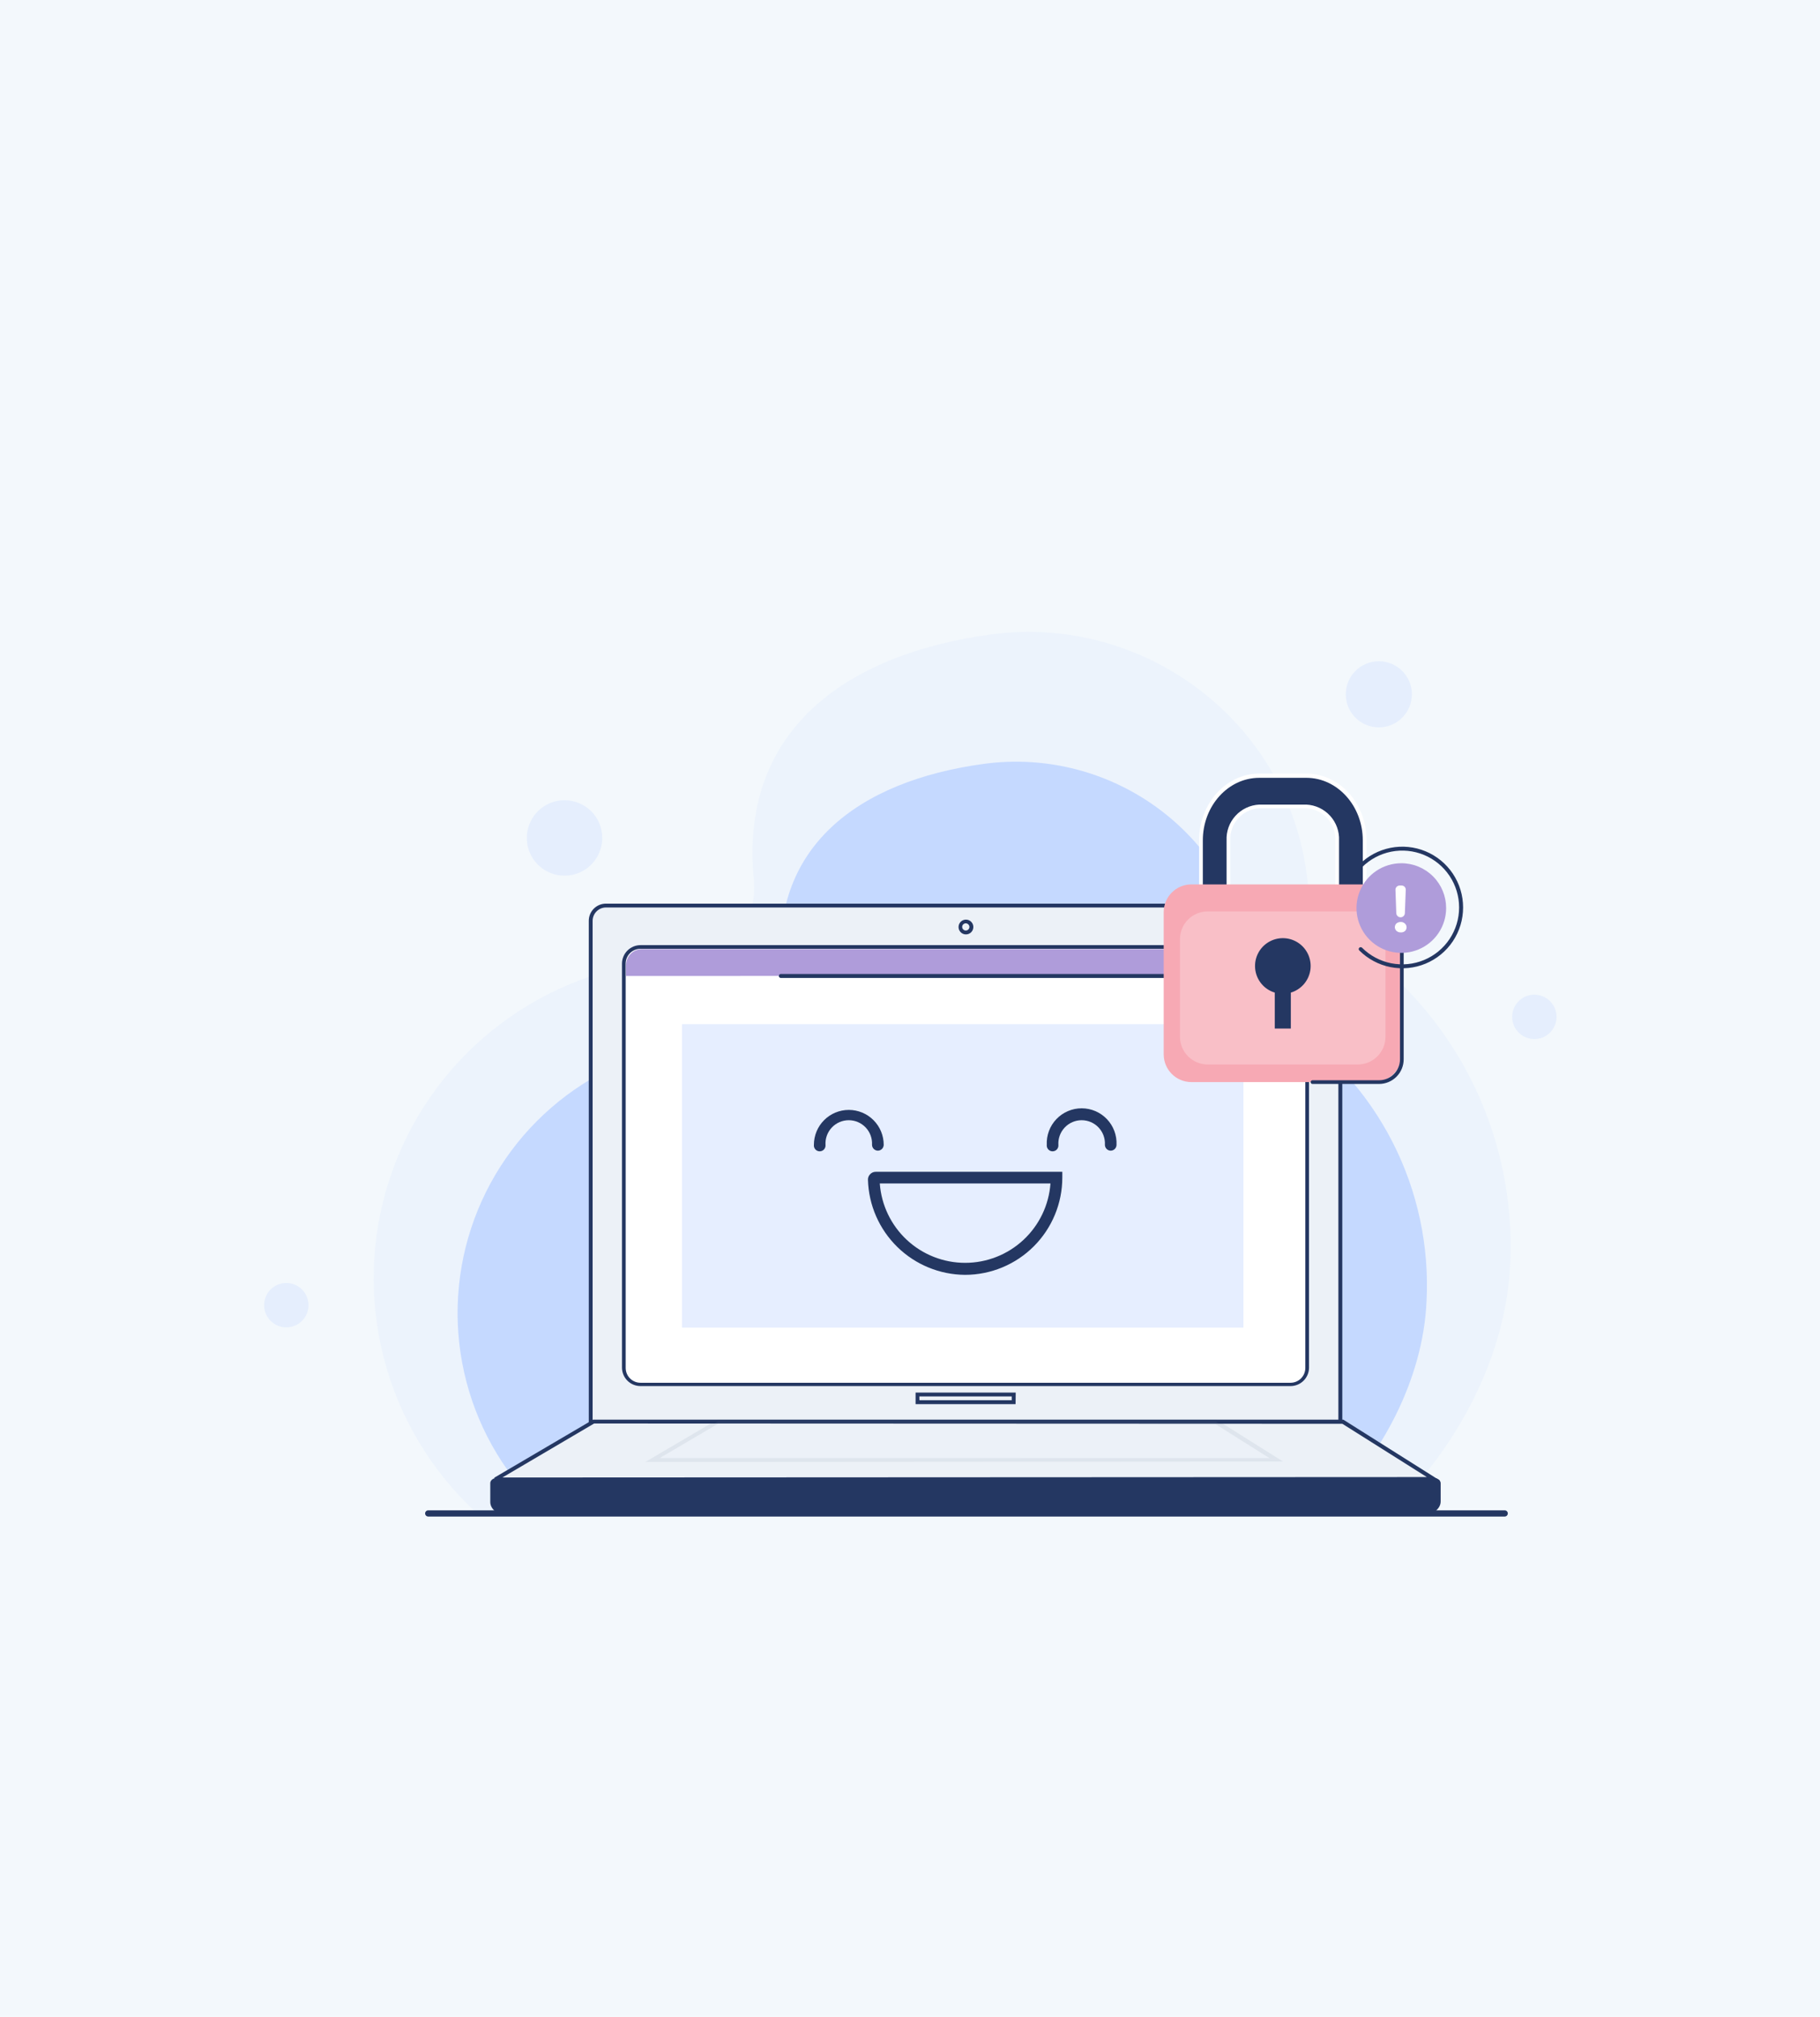 <svg width="677" height="750" viewBox="0 0 677 750" fill="none" xmlns="http://www.w3.org/2000/svg">
<rect width="677" height="750" fill="#F3F8FC"/>
<g opacity="0.41">
<path opacity="0.41" d="M561.724 470.342C562.967 446.297 557.852 422.348 546.894 400.909C535.936 379.469 519.523 361.294 499.305 348.215C495.705 345.873 492.67 342.76 490.42 339.102C488.169 335.444 486.76 331.332 486.293 327.063L486.128 325.66C478.976 268.42 425.608 228.206 368.499 235.963C314.003 243.389 274.747 272.188 280.469 327.64C280.469 327.915 280.469 328.273 280.469 328.768C280.7 332.34 280.204 335.922 279.011 339.297C277.818 342.672 275.952 345.769 273.527 348.402C271.102 351.036 268.168 353.149 264.902 354.616C261.636 356.082 258.107 356.871 254.528 356.934C251.364 356.934 248.173 357.209 244.954 357.567C222.267 359.989 200.761 368.907 183.018 383.25C165.275 397.593 152.048 416.751 144.926 438.425C137.805 460.098 137.09 483.367 142.868 505.437C148.646 527.507 160.672 547.44 177.502 562.845H516.636C542.412 538.199 560.211 503.982 561.724 470.342Z" fill="#C5D9FF"/>
</g>
<path opacity="0.31" d="M224.02 311.604C224.025 314.381 223.206 317.097 221.667 319.408C220.127 321.719 217.937 323.522 215.372 324.587C212.807 325.652 209.984 325.932 207.26 325.392C204.536 324.851 202.033 323.515 200.07 321.551C198.106 319.588 196.769 317.086 196.229 314.362C195.688 311.638 195.968 308.815 197.034 306.251C198.099 303.686 199.901 301.496 202.213 299.956C204.524 298.417 207.24 297.598 210.018 297.604C213.731 297.604 217.293 299.079 219.919 301.704C222.545 304.33 224.02 307.891 224.02 311.604V311.604Z" fill="#C5D9FF"/>
<path opacity="0.31" d="M512.895 270.51C519.687 270.51 525.192 265.006 525.192 258.215C525.192 251.425 519.687 245.92 512.895 245.92C506.104 245.92 500.599 251.425 500.599 258.215C500.599 265.006 506.104 270.51 512.895 270.51Z" fill="#C5D9FF"/>
<path opacity="0.31" d="M579 378.169C579 379.801 578.516 381.397 577.609 382.754C576.703 384.111 575.414 385.168 573.906 385.793C572.398 386.417 570.738 386.581 569.137 386.262C567.536 385.944 566.066 385.158 564.912 384.004C563.758 382.85 562.972 381.38 562.653 379.779C562.335 378.178 562.498 376.519 563.123 375.011C563.747 373.503 564.805 372.215 566.162 371.308C567.52 370.401 569.115 369.917 570.747 369.917C572.936 369.917 575.035 370.787 576.583 372.334C578.131 373.882 579 375.981 579 378.169Z" fill="#C5D9FF"/>
<path opacity="0.31" d="M114.753 485.388C114.753 487.02 114.269 488.615 113.362 489.972C112.455 491.329 111.167 492.387 109.659 493.011C108.151 493.636 106.491 493.799 104.89 493.481C103.289 493.163 101.819 492.377 100.665 491.223C99.51 490.069 98.725 488.598 98.406 486.998C98.088 485.397 98.251 483.738 98.876 482.23C99.5 480.722 100.558 479.433 101.915 478.527C103.272 477.62 104.868 477.136 106.5 477.136C108.689 477.136 110.788 478.005 112.336 479.553C113.884 481.1 114.753 483.199 114.753 485.388V485.388Z" fill="#C5D9FF"/>
<path d="M530.639 483.957C531.701 463.449 527.339 443.024 517.994 424.737C508.65 406.45 494.651 390.948 477.408 379.792C474.356 377.783 471.786 375.123 469.884 372.003C467.981 368.883 466.793 365.381 466.404 361.748L466.239 360.565C464.693 348.944 460.866 337.742 454.979 327.604C449.092 317.465 441.261 308.588 431.934 301.483C422.607 294.379 411.969 289.186 400.63 286.202C389.291 283.219 377.474 282.504 365.858 284.098C319.367 290.425 285.916 314.988 290.84 362.271C290.84 362.491 290.84 362.821 290.84 363.233C291.038 366.283 290.615 369.34 289.596 372.221C288.578 375.102 286.985 377.746 284.915 379.994C282.844 382.241 280.339 384.045 277.551 385.297C274.763 386.548 271.751 387.22 268.695 387.274C265.944 387.274 263.193 387.494 260.442 387.796C241.108 389.886 222.787 397.507 207.676 409.745C192.564 421.984 181.303 438.32 175.244 456.797C169.184 475.273 168.582 495.105 173.511 513.914C178.439 532.724 188.689 549.713 203.03 562.845H492.208C514.16 541.83 529.373 512.646 530.639 483.957Z" fill="#C5D9FF"/>
<path d="M498.563 529.232H219.729V342.439C219.729 340.936 220.325 339.495 221.388 338.432C222.451 337.369 223.892 336.772 225.395 336.772H492.923C494.4 336.808 495.803 337.422 496.832 338.482C497.861 339.541 498.433 340.962 498.425 342.439L498.563 529.232Z" fill="#ECF1F7"/>
<path d="M499.305 529.948H219.013V342.439C219.013 340.746 219.686 339.123 220.882 337.926C222.079 336.73 223.703 336.057 225.395 336.057H492.923C494.616 336.057 496.239 336.73 497.436 337.926C498.633 339.123 499.305 340.746 499.305 342.439V529.948ZM220.444 528.517H497.847V342.439C497.847 341.13 497.33 339.875 496.407 338.948C495.484 338.02 494.232 337.495 492.923 337.488H225.395C224.084 337.495 222.829 338.019 221.902 338.946C220.975 339.873 220.451 341.128 220.444 342.439V528.517Z" fill="#243762"/>
<path d="M377.027 518.588H341.237V521.448H377.027V518.588Z" fill="#ECF1F7"/>
<path d="M377.77 522.191H340.577V517.9H377.825L377.77 522.191ZM342.008 520.733H376.339V519.33H341.98L342.008 520.733Z" fill="#243762"/>
<path d="M361.319 344.612C361.319 345.188 361.09 345.741 360.683 346.148C360.275 346.556 359.722 346.785 359.146 346.785C358.569 346.785 358.017 346.556 357.609 346.148C357.202 345.741 356.973 345.188 356.973 344.612C356.973 344.035 357.202 343.483 357.609 343.075C358.017 342.668 358.569 342.439 359.146 342.439C359.722 342.439 360.275 342.668 360.683 343.075C361.09 343.483 361.319 344.035 361.319 344.612Z" fill="#ECF1F7"/>
<path d="M359.146 347.5C358.61 347.467 358.095 347.279 357.665 346.958C357.235 346.637 356.908 346.197 356.725 345.692C356.542 345.188 356.51 344.641 356.635 344.118C356.759 343.596 357.033 343.122 357.423 342.753C357.814 342.385 358.303 342.139 358.832 342.045C359.361 341.952 359.905 342.015 360.398 342.227C360.891 342.44 361.312 342.791 361.607 343.239C361.903 343.688 362.061 344.212 362.062 344.749C362.063 345.125 361.986 345.496 361.838 345.841C361.689 346.186 361.472 346.497 361.199 346.755C360.925 347.012 360.602 347.212 360.249 347.34C359.896 347.468 359.521 347.522 359.146 347.5ZM359.146 343.374C358.885 343.395 358.636 343.492 358.429 343.652C358.223 343.813 358.067 344.03 357.982 344.277C357.896 344.525 357.885 344.792 357.949 345.046C358.012 345.299 358.149 345.529 358.341 345.707C358.533 345.884 358.773 346.002 359.031 346.046C359.289 346.09 359.554 346.057 359.794 345.953C360.034 345.848 360.238 345.676 360.382 345.458C360.526 345.239 360.603 344.983 360.604 344.722C360.597 344.537 360.553 344.356 360.476 344.189C360.399 344.021 360.29 343.871 360.154 343.745C360.019 343.62 359.86 343.523 359.687 343.459C359.514 343.395 359.33 343.366 359.146 343.374V343.374Z" fill="#243762"/>
<path d="M528.108 563.037H189.744C186.057 563.037 183.086 561.057 183.086 558.581V551.595C183.086 550.907 183.912 550.357 184.957 550.357H533.142C534.188 550.357 535.013 550.907 535.013 551.595V558.389C535.04 560.947 531.932 563.037 528.108 563.037Z" fill="#243762"/>
<path d="M528.108 563.752H189.744C185.59 563.752 182.371 561.497 182.371 558.581V551.595C182.371 550.494 183.499 549.614 184.957 549.614H533.142C534.6 549.614 535.893 550.494 535.893 551.595V558.389C535.893 561.414 532.399 563.752 528.108 563.752ZM185.012 551.072C184.297 551.072 183.857 551.402 183.857 551.595V558.581C183.857 560.617 186.608 562.322 189.799 562.322H528.163C531.547 562.322 534.38 560.534 534.38 558.389V551.595C534.38 551.402 533.94 551.072 533.225 551.072H185.012Z" fill="#243762"/>
<path d="M480.049 352.038H238.242C234.824 352.038 232.053 354.809 232.053 358.227V508.603C232.053 512.021 234.824 514.792 238.242 514.792H480.049C483.467 514.792 486.239 512.021 486.239 508.603V358.227C486.239 354.809 483.467 352.038 480.049 352.038Z" fill="white"/>
<path d="M480.049 515.479H238.243C236.419 515.479 234.669 514.755 233.38 513.465C232.09 512.176 231.365 510.427 231.365 508.603V358.365C231.372 356.543 232.099 354.798 233.388 353.51C234.676 352.222 236.421 351.496 238.243 351.488H480.049C481.871 351.496 483.616 352.222 484.904 353.51C486.192 354.798 486.919 356.543 486.927 358.365V508.74C486.891 510.54 486.15 512.254 484.864 513.514C483.578 514.774 481.85 515.48 480.049 515.479V515.479ZM238.243 352.864C236.783 352.864 235.384 353.443 234.352 354.475C233.32 355.507 232.741 356.906 232.741 358.365V508.74C232.741 510.199 233.32 511.599 234.352 512.63C235.384 513.662 236.783 514.242 238.243 514.242H480.049C481.508 514.242 482.908 513.662 483.94 512.63C484.971 511.599 485.551 510.199 485.551 508.74V358.365C485.551 356.906 484.971 355.507 483.94 354.475C482.908 353.443 481.508 352.864 480.049 352.864H238.243Z" fill="#243762"/>
<path d="M485.138 362.931V358.64C485.106 357.863 484.922 357.1 484.595 356.395C484.268 355.689 483.805 355.055 483.232 354.529C482.66 354.003 481.989 353.594 481.259 353.327C480.529 353.061 479.753 352.94 478.976 352.973H239.04C238.263 352.94 237.487 353.061 236.757 353.327C236.027 353.594 235.356 354.003 234.784 354.529C234.212 355.055 233.749 355.689 233.422 356.395C233.095 357.1 232.91 357.863 232.878 358.64V362.958L485.138 362.931Z" fill="#AF9CDA"/>
<path d="M463.819 358.365C463.813 358.646 463.725 358.92 463.564 359.152C463.404 359.383 463.179 359.562 462.917 359.666C462.655 359.77 462.368 359.795 462.093 359.736C461.817 359.678 461.565 359.54 461.367 359.339C461.17 359.138 461.037 358.883 460.984 358.606C460.931 358.329 460.96 358.043 461.069 357.784C461.178 357.524 461.362 357.302 461.596 357.146C461.831 356.99 462.107 356.907 462.388 356.907C462.578 356.907 462.767 356.945 462.942 357.018C463.117 357.092 463.276 357.2 463.41 357.335C463.543 357.471 463.647 357.632 463.718 357.809C463.788 357.985 463.822 358.174 463.819 358.365V358.365Z" fill="white"/>
<path d="M468.11 359.658C468.9 359.658 469.541 359.017 469.541 358.227C469.541 357.437 468.9 356.797 468.11 356.797C467.32 356.797 466.68 357.437 466.68 358.227C466.68 359.017 467.32 359.658 468.11 359.658Z" fill="white"/>
<path d="M473.832 359.658C474.622 359.658 475.262 359.017 475.262 358.227C475.262 357.437 474.622 356.797 473.832 356.797C473.042 356.797 472.401 357.437 472.401 358.227C472.401 359.017 473.042 359.658 473.832 359.658Z" fill="white"/>
<path opacity="0.43" d="M462.526 380.865H253.675V493.75H462.526V380.865Z" fill="#C5D9FF"/>
<path d="M220.802 528.682L184.214 550.164L533.17 550.027L499.471 528.765L220.802 528.682Z" fill="#ECF1F7"/>
<path d="M184.406 550.907H184.214V550.192L183.856 549.559L220.609 527.967H220.801H499.691L535.673 550.66L184.406 550.907ZM220.994 529.397L186.882 549.477L530.749 549.312L499.333 529.507L220.994 529.397Z" fill="#243762"/>
<g opacity="0.26">
<path opacity="0.26" d="M267.017 528.682L242.699 542.958L474.685 542.875L452.265 528.737L267.017 528.682Z" fill="#ECF1F7"/>
<path opacity="0.26" d="M240.058 543.701L266.825 527.967H452.485L477.243 543.535L240.058 543.701ZM267.21 529.397L245.367 542.27H472.209L452.072 529.59L267.21 529.397Z" fill="#243762"/>
</g>
<path d="M326.547 427.928C325.973 427.92 325.424 427.689 325.018 427.283C324.612 426.877 324.381 426.329 324.374 425.755C324.44 424.578 324.266 423.399 323.861 422.292C323.456 421.185 322.83 420.172 322.02 419.315C321.21 418.458 320.234 417.776 319.151 417.309C318.068 416.843 316.901 416.602 315.722 416.602C314.543 416.602 313.377 416.843 312.294 417.309C311.211 417.776 310.234 418.458 309.425 419.315C308.615 420.172 307.988 421.185 307.583 422.292C307.179 423.399 307.004 424.578 307.071 425.755C307.105 426.059 307.075 426.366 306.982 426.658C306.889 426.95 306.736 427.218 306.532 427.446C306.328 427.675 306.078 427.857 305.799 427.982C305.52 428.107 305.217 428.172 304.911 428.172C304.605 428.172 304.303 428.107 304.023 427.982C303.744 427.857 303.494 427.675 303.29 427.446C303.087 427.218 302.933 426.95 302.84 426.658C302.747 426.366 302.717 426.059 302.752 425.755C302.752 422.311 304.12 419.009 306.555 416.574C308.99 414.14 312.292 412.772 315.736 412.772C319.18 412.772 322.482 414.14 324.917 416.574C327.352 419.009 328.72 422.311 328.72 425.755C328.713 426.329 328.482 426.877 328.076 427.283C327.67 427.689 327.121 427.92 326.547 427.928Z" fill="#243762"/>
<path d="M413.174 427.928C412.598 427.928 412.045 427.699 411.637 427.291C411.23 426.884 411.001 426.331 411.001 425.755C411.067 424.578 410.893 423.399 410.488 422.292C410.083 421.185 409.457 420.172 408.647 419.315C407.837 418.458 406.861 417.776 405.778 417.309C404.695 416.843 403.528 416.602 402.349 416.602C401.17 416.602 400.003 416.843 398.921 417.309C397.838 417.776 396.862 418.458 396.052 419.315C395.242 420.172 394.615 421.185 394.21 422.292C393.806 423.399 393.631 424.578 393.697 425.755C393.732 426.059 393.702 426.366 393.609 426.658C393.516 426.95 393.363 427.218 393.159 427.446C392.955 427.675 392.705 427.857 392.426 427.982C392.146 428.107 391.844 428.172 391.538 428.172C391.232 428.172 390.93 428.107 390.65 427.982C390.371 427.857 390.121 427.675 389.917 427.446C389.713 427.218 389.56 426.95 389.467 426.658C389.374 426.366 389.344 426.059 389.379 425.755C389.298 424.001 389.573 422.25 390.189 420.606C390.804 418.962 391.746 417.46 392.959 416.191C394.171 414.921 395.629 413.911 397.243 413.221C398.857 412.53 400.594 412.174 402.349 412.174C404.105 412.174 405.842 412.53 407.456 413.221C409.07 413.911 410.527 414.921 411.739 416.191C412.952 417.46 413.894 418.962 414.51 420.606C415.125 422.25 415.401 424.001 415.32 425.755C415.32 426.326 415.095 426.875 414.693 427.282C414.291 427.688 413.746 427.92 413.174 427.928V427.928Z" fill="#243762"/>
<path d="M359.008 474.11C349.575 474.057 340.532 470.34 333.787 463.746C327.043 457.151 323.125 448.193 322.861 438.765C322.844 438.378 322.908 437.992 323.051 437.631C323.193 437.271 323.409 436.945 323.686 436.674C323.952 436.387 324.276 436.161 324.637 436.009C324.997 435.857 325.386 435.784 325.777 435.794H395.156V437.94C395.148 447.526 391.339 456.717 384.562 463.498C377.785 470.279 368.596 474.096 359.008 474.11V474.11ZM327.263 440.113C327.842 448.136 331.438 455.642 337.327 461.121C343.217 466.601 350.964 469.647 359.008 469.647C367.053 469.647 374.8 466.601 380.689 461.121C386.579 455.642 390.175 448.136 390.754 440.113H327.263Z" fill="#243762"/>
<path d="M485.193 363.701H290.455C290.258 363.701 290.069 363.623 289.93 363.483C289.791 363.344 289.712 363.155 289.712 362.958C289.712 362.761 289.791 362.572 289.93 362.433C290.069 362.294 290.258 362.216 290.455 362.216H485.193C485.39 362.216 485.579 362.294 485.719 362.433C485.858 362.572 485.936 362.761 485.936 362.958C485.936 363.155 485.858 363.344 485.719 363.483C485.579 363.623 485.39 363.701 485.193 363.701V363.701Z" fill="#243762"/>
<path d="M446.735 337.323V312.567C446.735 299.364 456.446 288.609 468.413 288.609H485.936C497.903 288.609 507.613 299.364 507.613 312.567V337.323C507.613 350.526 497.903 361.28 485.936 361.28H468.413C456.446 361.28 446.735 350.526 446.735 337.323ZM468.413 299.887C465.216 300.051 462.214 301.474 460.064 303.845C457.915 306.216 456.791 309.343 456.941 312.54V337.295C456.791 340.495 457.914 343.624 460.063 346C462.212 348.375 465.213 349.805 468.413 349.975H485.936C489.135 349.805 492.137 348.375 494.286 346C496.435 343.624 497.557 340.495 497.407 337.295V312.54C497.557 309.343 496.434 306.216 494.284 303.845C492.134 301.474 489.133 300.051 485.936 299.887H468.413Z" fill="#243762"/>
<path d="M485.936 361.968H468.413C456.089 361.968 446.048 350.966 446.048 337.213V312.457C446.048 298.869 456.089 287.702 468.413 287.702H485.936C498.26 287.702 508.301 298.704 508.301 312.457V337.213C508.384 350.911 498.26 361.968 485.936 361.968ZM468.413 289.27C456.831 289.27 447.423 299.722 447.423 312.54V337.295C447.423 350.14 456.831 360.565 468.413 360.565H485.936C497.518 360.565 506.926 350.14 506.926 337.295V312.54C506.926 299.722 497.518 289.27 485.936 289.27H468.413ZM485.936 350.691H468.413C465.031 350.52 461.855 349.018 459.577 346.513C457.299 344.009 456.104 340.705 456.254 337.323V312.567C456.104 309.188 457.3 305.887 459.579 303.387C461.857 300.886 465.034 299.391 468.413 299.227H485.936C489.315 299.391 492.492 300.886 494.771 303.387C497.049 305.887 498.245 309.188 498.095 312.567V337.323C498.245 340.705 497.05 344.009 494.772 346.513C492.494 349.018 489.318 350.52 485.936 350.691V350.691ZM468.413 300.602C465.401 300.773 462.578 302.125 460.559 304.366C458.539 306.607 457.487 309.554 457.629 312.567V337.323C457.486 340.338 458.538 343.289 460.557 345.534C462.576 347.779 465.399 349.138 468.413 349.315H485.936C488.951 349.138 491.773 347.779 493.792 345.534C495.811 343.289 496.863 340.338 496.72 337.323V312.567C496.863 309.554 495.81 306.607 493.79 304.366C491.771 302.125 488.948 300.773 485.936 300.602H468.413Z" fill="white"/>
<path d="M511.107 328.906H443.187C437.489 328.906 432.871 333.524 432.871 339.221V392.115C432.871 397.811 437.489 402.429 443.187 402.429H511.107C516.804 402.429 521.423 397.811 521.423 392.115V339.221C521.423 333.524 516.804 328.906 511.107 328.906Z" fill="#F7A9B4"/>
<path d="M512.978 403.117H488.219C488.037 403.117 487.862 403.045 487.733 402.916C487.604 402.787 487.532 402.612 487.532 402.429C487.532 402.247 487.604 402.072 487.733 401.943C487.862 401.814 488.037 401.742 488.219 401.742H512.978C514 401.742 515.013 401.54 515.957 401.149C516.902 400.758 517.76 400.185 518.483 399.462C519.206 398.739 519.779 397.881 520.17 396.936C520.562 395.992 520.763 394.98 520.763 393.958V344.612C520.763 344.429 520.835 344.254 520.964 344.125C521.093 343.997 521.268 343.924 521.451 343.924C521.633 343.924 521.808 343.997 521.937 344.125C522.066 344.254 522.138 344.429 522.138 344.612V393.93C522.142 395.135 521.908 396.329 521.449 397.444C520.99 398.558 520.316 399.571 519.465 400.425C518.614 401.278 517.603 401.955 516.49 402.417C515.377 402.879 514.183 403.117 512.978 403.117V403.117Z" fill="#243762"/>
<path opacity="0.25" d="M505.055 338.945H449.239C443.541 338.945 438.923 343.563 438.923 349.26V385.568C438.923 391.265 443.541 395.883 449.239 395.883H505.055C510.753 395.883 515.371 391.265 515.371 385.568V349.26C515.371 343.563 510.753 338.945 505.055 338.945Z" fill="white"/>
<path d="M466.845 359.3C466.834 357.38 467.357 355.495 468.357 353.856C469.357 352.217 470.793 350.888 472.505 350.019C474.217 349.15 476.138 348.774 478.051 348.934C479.964 349.095 481.795 349.784 483.339 350.926C484.883 352.068 486.078 353.616 486.791 355.399C487.505 357.181 487.708 359.127 487.378 361.019C487.048 362.91 486.198 364.672 484.923 366.108C483.648 367.543 481.998 368.596 480.159 369.147V382.515H474.19V369.147C472.071 368.51 470.214 367.209 468.891 365.436C467.569 363.663 466.851 361.512 466.845 359.3V359.3Z" fill="#243762"/>
<path d="M559.716 564H159.291C158.984 564 158.69 563.878 158.474 563.662C158.257 563.445 158.135 563.151 158.135 562.845C158.135 562.538 158.257 562.244 158.474 562.028C158.69 561.811 158.984 561.689 159.291 561.689H559.716C560.022 561.689 560.316 561.811 560.533 562.028C560.75 562.244 560.871 562.538 560.871 562.845C560.871 563.151 560.75 563.445 560.533 563.662C560.316 563.878 560.022 564 559.716 564V564Z" fill="#243762"/>
<path d="M537.929 337.708C537.929 341.004 536.951 344.227 535.119 346.968C533.287 349.709 530.684 351.846 527.638 353.107C524.591 354.369 521.239 354.699 518.006 354.056C514.772 353.413 511.802 351.825 509.47 349.494C507.139 347.163 505.551 344.193 504.908 340.959C504.264 337.726 504.595 334.375 505.856 331.329C507.118 328.283 509.255 325.68 511.996 323.848C514.738 322.016 517.961 321.039 521.258 321.039C523.448 321.035 525.618 321.464 527.642 322.3C529.666 323.137 531.505 324.364 533.054 325.913C534.603 327.461 535.83 329.3 536.667 331.324C537.503 333.348 537.932 335.518 537.929 337.708Z" fill="#AF9CDA"/>
<path d="M505.633 353.469C505.562 353.404 505.505 353.326 505.466 353.238C505.428 353.15 505.408 353.056 505.408 352.96C505.408 352.864 505.428 352.769 505.466 352.682C505.505 352.594 505.562 352.515 505.633 352.451C505.771 352.321 505.953 352.249 506.142 352.249C506.331 352.249 506.513 352.321 506.651 352.451C509.61 355.407 513.379 357.42 517.482 358.235C521.586 359.049 525.838 358.629 529.703 357.028C533.567 355.426 536.87 352.715 539.194 349.237C541.517 345.759 542.757 341.67 542.757 337.488C542.757 333.305 541.517 329.216 539.194 325.738C536.87 322.26 533.567 319.549 529.703 317.947C525.838 316.346 521.586 315.926 517.482 316.741C513.379 317.555 509.61 319.568 506.651 322.524C506.513 322.654 506.331 322.726 506.142 322.726C505.953 322.726 505.771 322.654 505.633 322.524C505.562 322.46 505.505 322.381 505.466 322.294C505.428 322.206 505.408 322.111 505.408 322.016C505.408 321.92 505.428 321.825 505.466 321.737C505.505 321.65 505.562 321.571 505.633 321.507C508.795 318.343 512.824 316.187 517.211 315.314C521.598 314.44 526.145 314.886 530.278 316.597C534.411 318.308 537.944 321.206 540.429 324.924C542.915 328.643 544.242 333.015 544.242 337.488C544.242 341.96 542.915 346.332 540.429 350.051C537.944 353.77 534.411 356.668 530.278 358.378C526.145 360.089 521.598 360.536 517.211 359.662C512.824 358.788 508.795 356.633 505.633 353.469V353.469Z" fill="#243762"/>
<path d="M521.038 346.757C520.45 346.782 519.877 346.575 519.442 346.179C519.256 346.002 519.107 345.789 519.006 345.552C518.904 345.316 518.852 345.061 518.852 344.804C518.852 344.547 518.904 344.292 519.006 344.056C519.107 343.819 519.256 343.606 519.442 343.429C519.892 343.062 520.457 342.867 521.038 342.879C521.32 342.866 521.602 342.91 521.867 343.01C522.132 343.109 522.374 343.261 522.578 343.456C522.781 343.628 522.944 343.843 523.053 344.086C523.163 344.329 523.217 344.593 523.211 344.859C523.216 345.123 523.165 345.384 523.061 345.626C522.956 345.868 522.801 346.085 522.606 346.262C522.167 346.623 521.605 346.801 521.038 346.757V346.757ZM522.908 330.968L522.578 339.605C522.564 340.019 522.39 340.411 522.092 340.698C521.794 340.985 521.397 341.146 520.983 341.146V341.146C520.571 341.139 520.177 340.977 519.881 340.691C519.585 340.405 519.408 340.017 519.387 339.605L519.085 330.968C519.073 330.753 519.106 330.538 519.182 330.337C519.257 330.135 519.373 329.951 519.523 329.796C519.673 329.641 519.853 329.519 520.052 329.437C520.251 329.354 520.465 329.314 520.68 329.318H521.34C521.545 329.314 521.748 329.352 521.938 329.427C522.128 329.503 522.302 329.616 522.448 329.759C522.594 329.903 522.709 330.074 522.789 330.263C522.868 330.451 522.908 330.654 522.908 330.858V330.968Z" fill="white"/>
</svg>
